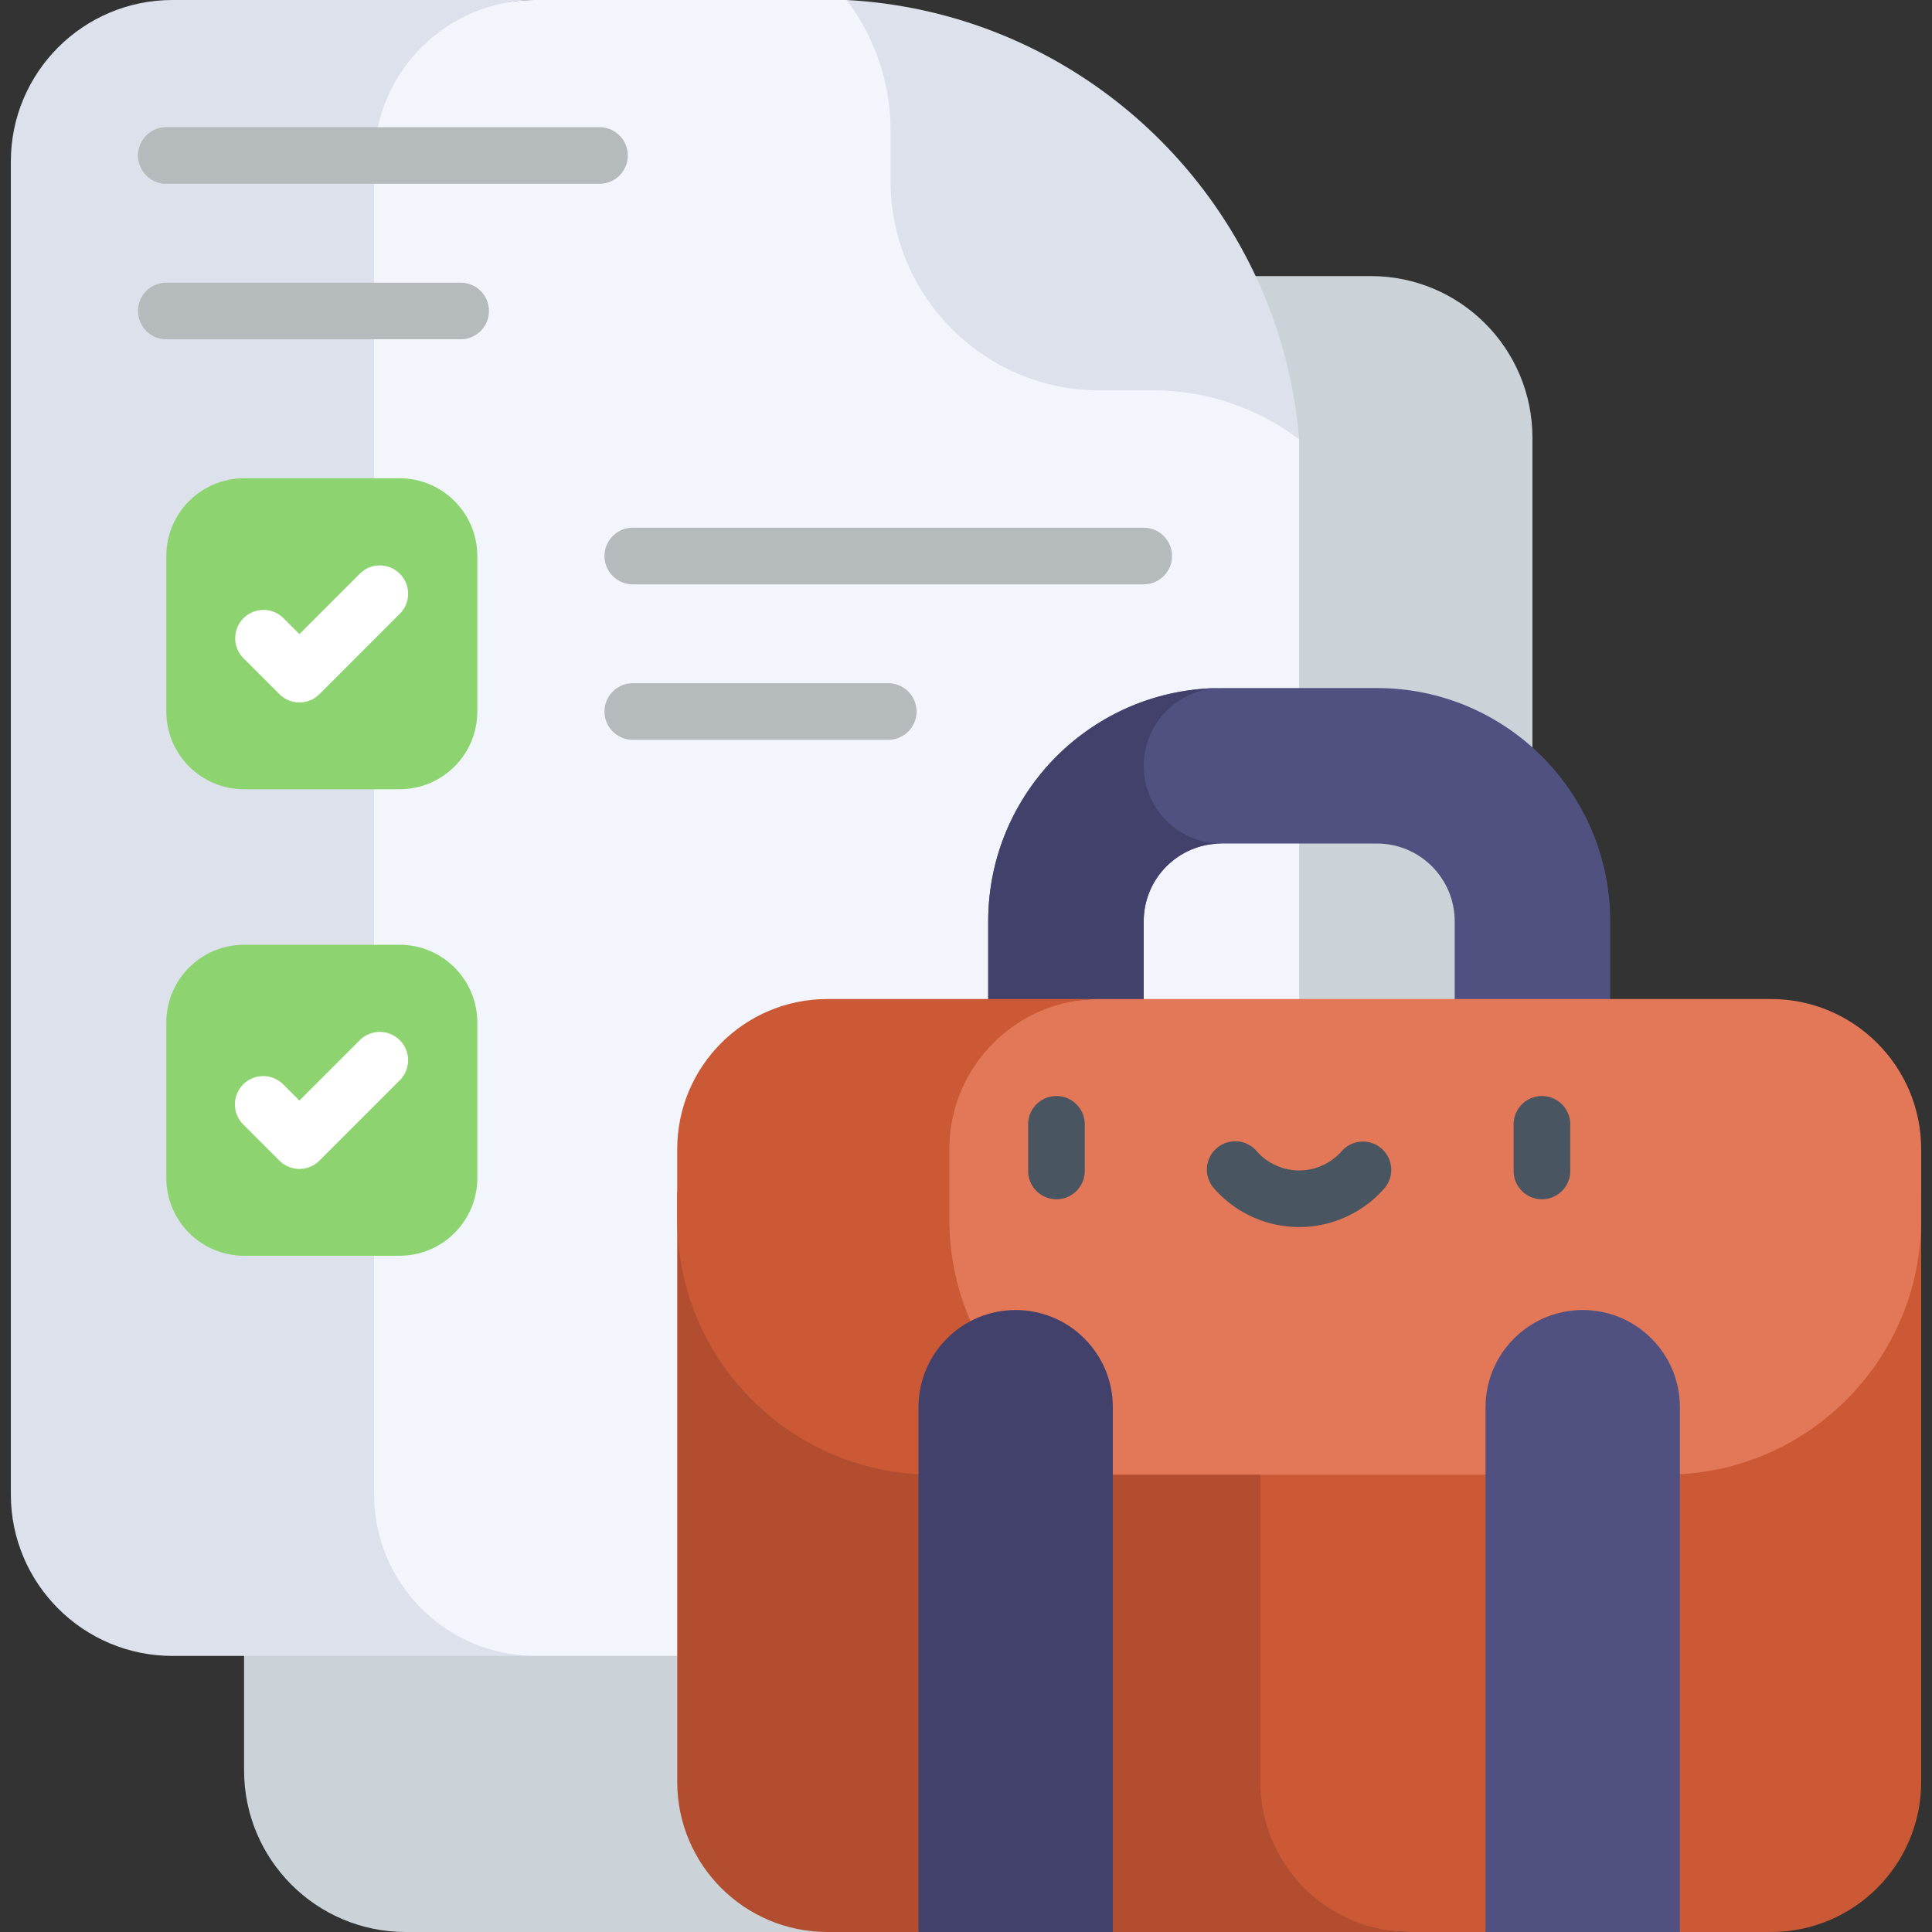 <?xml version="1.0" encoding="UTF-8"?>
<svg xmlns="http://www.w3.org/2000/svg" xmlns:xlink="http://www.w3.org/1999/xlink" version="1.1" width="512" height="512" x="0" y="0" viewBox="0 0 512 512" style="enable-background:new 0 0 512 512" xml:space="preserve" class="">
  <rect x="0" y="0" width="512" height="512" fill="#333333" stroke="none"/>
  <g>
    <path fill="#CBD3D8" d="M363.276 73.163H107.517c-23.657 0-42.835 19.178-42.835 42.835v353.167c0 23.657 19.178 42.835 42.835 42.835h113.781l72.298-43.553 69.447 33.702c23.657 0 43.068-9.327 43.068-32.984V115.998c0-23.657-19.178-42.835-42.835-42.835z" opacity="1" data-original="#cbd3d8"></path>
    <path fill="#F2F6FC" d="M226.676.932 224.363 0h-82.389c-23.657 0-67.223 19.178-67.223 42.835v353.167c0 23.657 43.566 42.835 67.223 42.835h159.492c23.657 0 42.835-19.178 42.835-42.835V116.447A214.922 214.922 0 0 0 226.676.932z" opacity="1" data-original="#f2f6fc"></path>
    <path fill="#DCE1EB" d="M99.139 396.002V42.835C99.139 19.178 118.316 0 141.973 0H45.706C22.049 0 2.871 19.178 2.871 42.835v353.167c0 23.657 19.178 42.835 42.835 42.835h96.268c-23.658 0-42.835-19.178-42.835-42.835z" opacity="1" data-original="#dce1eb"></path>
    <path fill="#8DD470" d="M105.889 209.163H64.682c-11.379 0-20.604-9.225-20.604-20.604v-41.207c0-11.379 9.225-20.604 20.604-20.604h41.207c11.379 0 20.604 9.225 20.604 20.604v41.207c0 11.38-9.225 20.604-20.604 20.604zM105.889 332.785H64.682c-11.379 0-20.604-9.225-20.604-20.604v-41.207c0-11.379 9.225-20.604 20.604-20.604h41.207c11.379 0 20.604 9.225 20.604 20.604v41.207c0 11.38-9.225 20.604-20.604 20.604z" opacity="1" data-original="#8dd470"></path>
    <path fill="#DCE1EB" d="M344.3 116.447c-11.04-8.349-24.572-12.99-38.637-12.99h-14.156c-30.649 0-55.495-24.846-55.495-55.495V34.56A57.165 57.165 0 0 0 224.362 0C287.894 3.431 339.041 53.418 344.3 116.447z" opacity="1" data-original="#dce1eb"></path>
    <path fill="#515181" d="M261.886 244.153v60.401h41.207v-60.401c0-11.379 9.225-20.604 20.604-20.604h41.207c11.379 0 20.604 9.225 20.604 20.604v60.401h41.207v-60.401c0-34.137-27.674-61.811-61.811-61.811h-41.207c-34.138 0-61.811 27.674-61.811 61.811z" opacity="1" data-original="#515181"></path>
    <path fill="#41416B" d="M303.093 202.946c0-11.379 9.225-20.604 20.604-20.604-34.137 0-61.811 27.674-61.811 61.811v60.401h41.207v-60.401c0-11.379 9.225-20.604 20.604-20.604-11.379 0-20.604-9.224-20.604-20.603z" opacity="1" data-original="#41416b"></path>
    <path fill="#CB5935" d="M313.395 315.83v156.372c0 21.98 38.422 39.798 60.401 39.798h19.887l25.755-20.239L445.192 512h24.139c21.98 0 39.798-17.818 39.798-39.798V315.83z" opacity="1" data-original="#cb5935" class=""></path>
    <path fill="#B24E2F" d="M333.998 472.202V315.83H179.471v156.372c0 21.98 17.818 39.798 39.798 39.798h24.139l25.755-20.239L294.917 512h78.879c-21.98 0-39.798-17.818-39.798-39.798z" opacity="1" data-original="#b24e2f"></path>
    <path fill="#E37858" d="M469.331 264.757h-177.95c-21.98 0-60.401 17.818-60.401 39.798v18.572c0 48.415 43.049 67.656 43.049 67.656h167.443c37.365 0 67.656-30.291 67.656-67.656v-18.572c.001-21.98-17.817-39.798-39.797-39.798z" opacity="1" data-original="#e37858"></path>
    <path fill="#CB5935" d="M274.029 373.449c-13.777-12.385-22.446-30.339-22.446-50.323v-18.572c0-21.98 17.818-39.798 39.798-39.798h-72.113c-21.98 0-39.798 17.818-39.798 39.798v18.572c0 37.365 30.291 67.656 67.656 67.656h26.902v-17.333z" opacity="1" data-original="#cb5935" class=""></path>
    <path fill="#41416B" d="M294.917 512h-51.509V372.926c0-14.224 11.531-25.755 25.755-25.755 14.224 0 25.754 11.531 25.754 25.755z" opacity="1" data-original="#41416b"></path>
    <path fill="#515181" d="M393.683 512h51.509V372.926c0-14.224-11.531-25.755-25.754-25.755-14.224 0-25.755 11.531-25.755 25.755z" opacity="1" data-original="#515181"></path>
    <path fill="#FFFFFF" d="M79.348 186.151a7.477 7.477 0 0 1-5.303-2.196l-9.515-9.515a7.5 7.5 0 0 1 0-10.606 7.5 7.5 0 0 1 10.606-.001l4.212 4.212 16.087-16.088a7.501 7.501 0 0 1 10.606 10.607L84.65 183.955a7.473 7.473 0 0 1-5.302 2.196zM79.348 309.773a7.497 7.497 0 0 1-5.303-2.197l-9.515-9.516a7.5 7.5 0 1 1 10.606-10.605l4.212 4.212 16.087-16.088a7.501 7.501 0 0 1 10.606 10.607L84.65 307.577a7.496 7.496 0 0 1-5.302 2.196z" opacity="1" data-original="#ffffff" class=""></path>
    <path fill="#495560" d="M279.971 317.819a7.5 7.5 0 0 1-7.5-7.5v-12.361c0-4.143 3.358-7.5 7.5-7.5s7.5 3.357 7.5 7.5v12.361a7.5 7.5 0 0 1-7.5 7.5zM408.629 317.819a7.5 7.5 0 0 1-7.5-7.5v-12.361c0-4.143 3.358-7.5 7.5-7.5s7.5 3.357 7.5 7.5v12.361a7.5 7.5 0 0 1-7.5 7.5zM344.3 325.178a29.996 29.996 0 0 1-22.615-10.299 7.5 7.5 0 0 1 11.309-9.855c2.854 3.275 6.975 5.154 11.306 5.154s8.451-1.879 11.306-5.154a7.501 7.501 0 0 1 11.309 9.855 29.996 29.996 0 0 1-22.615 10.299z" opacity="1" data-original="#495560"></path>
    <path fill="#B5BABC" d="M303.093 154.853H167.7c-4.142 0-7.5-3.357-7.5-7.5s3.358-7.5 7.5-7.5h135.393c4.142 0 7.5 3.357 7.5 7.5s-3.358 7.5-7.5 7.5zM235.396 196.06H167.7c-4.142 0-7.5-3.357-7.5-7.5s3.358-7.5 7.5-7.5h67.697a7.5 7.5 0 1 1-.001 15zM158.868 48.707H44.078c-4.142 0-7.5-3.357-7.5-7.5s3.358-7.5 7.5-7.5h114.79c4.142 0 7.5 3.357 7.5 7.5s-3.358 7.5-7.5 7.5zM122.077 89.914H44.078c-4.142 0-7.5-3.357-7.5-7.5s3.358-7.5 7.5-7.5h77.999c4.142 0 7.5 3.357 7.5 7.5s-3.358 7.5-7.5 7.5z" opacity="1" data-original="#b5babc"></path>
  </g>
</svg>
